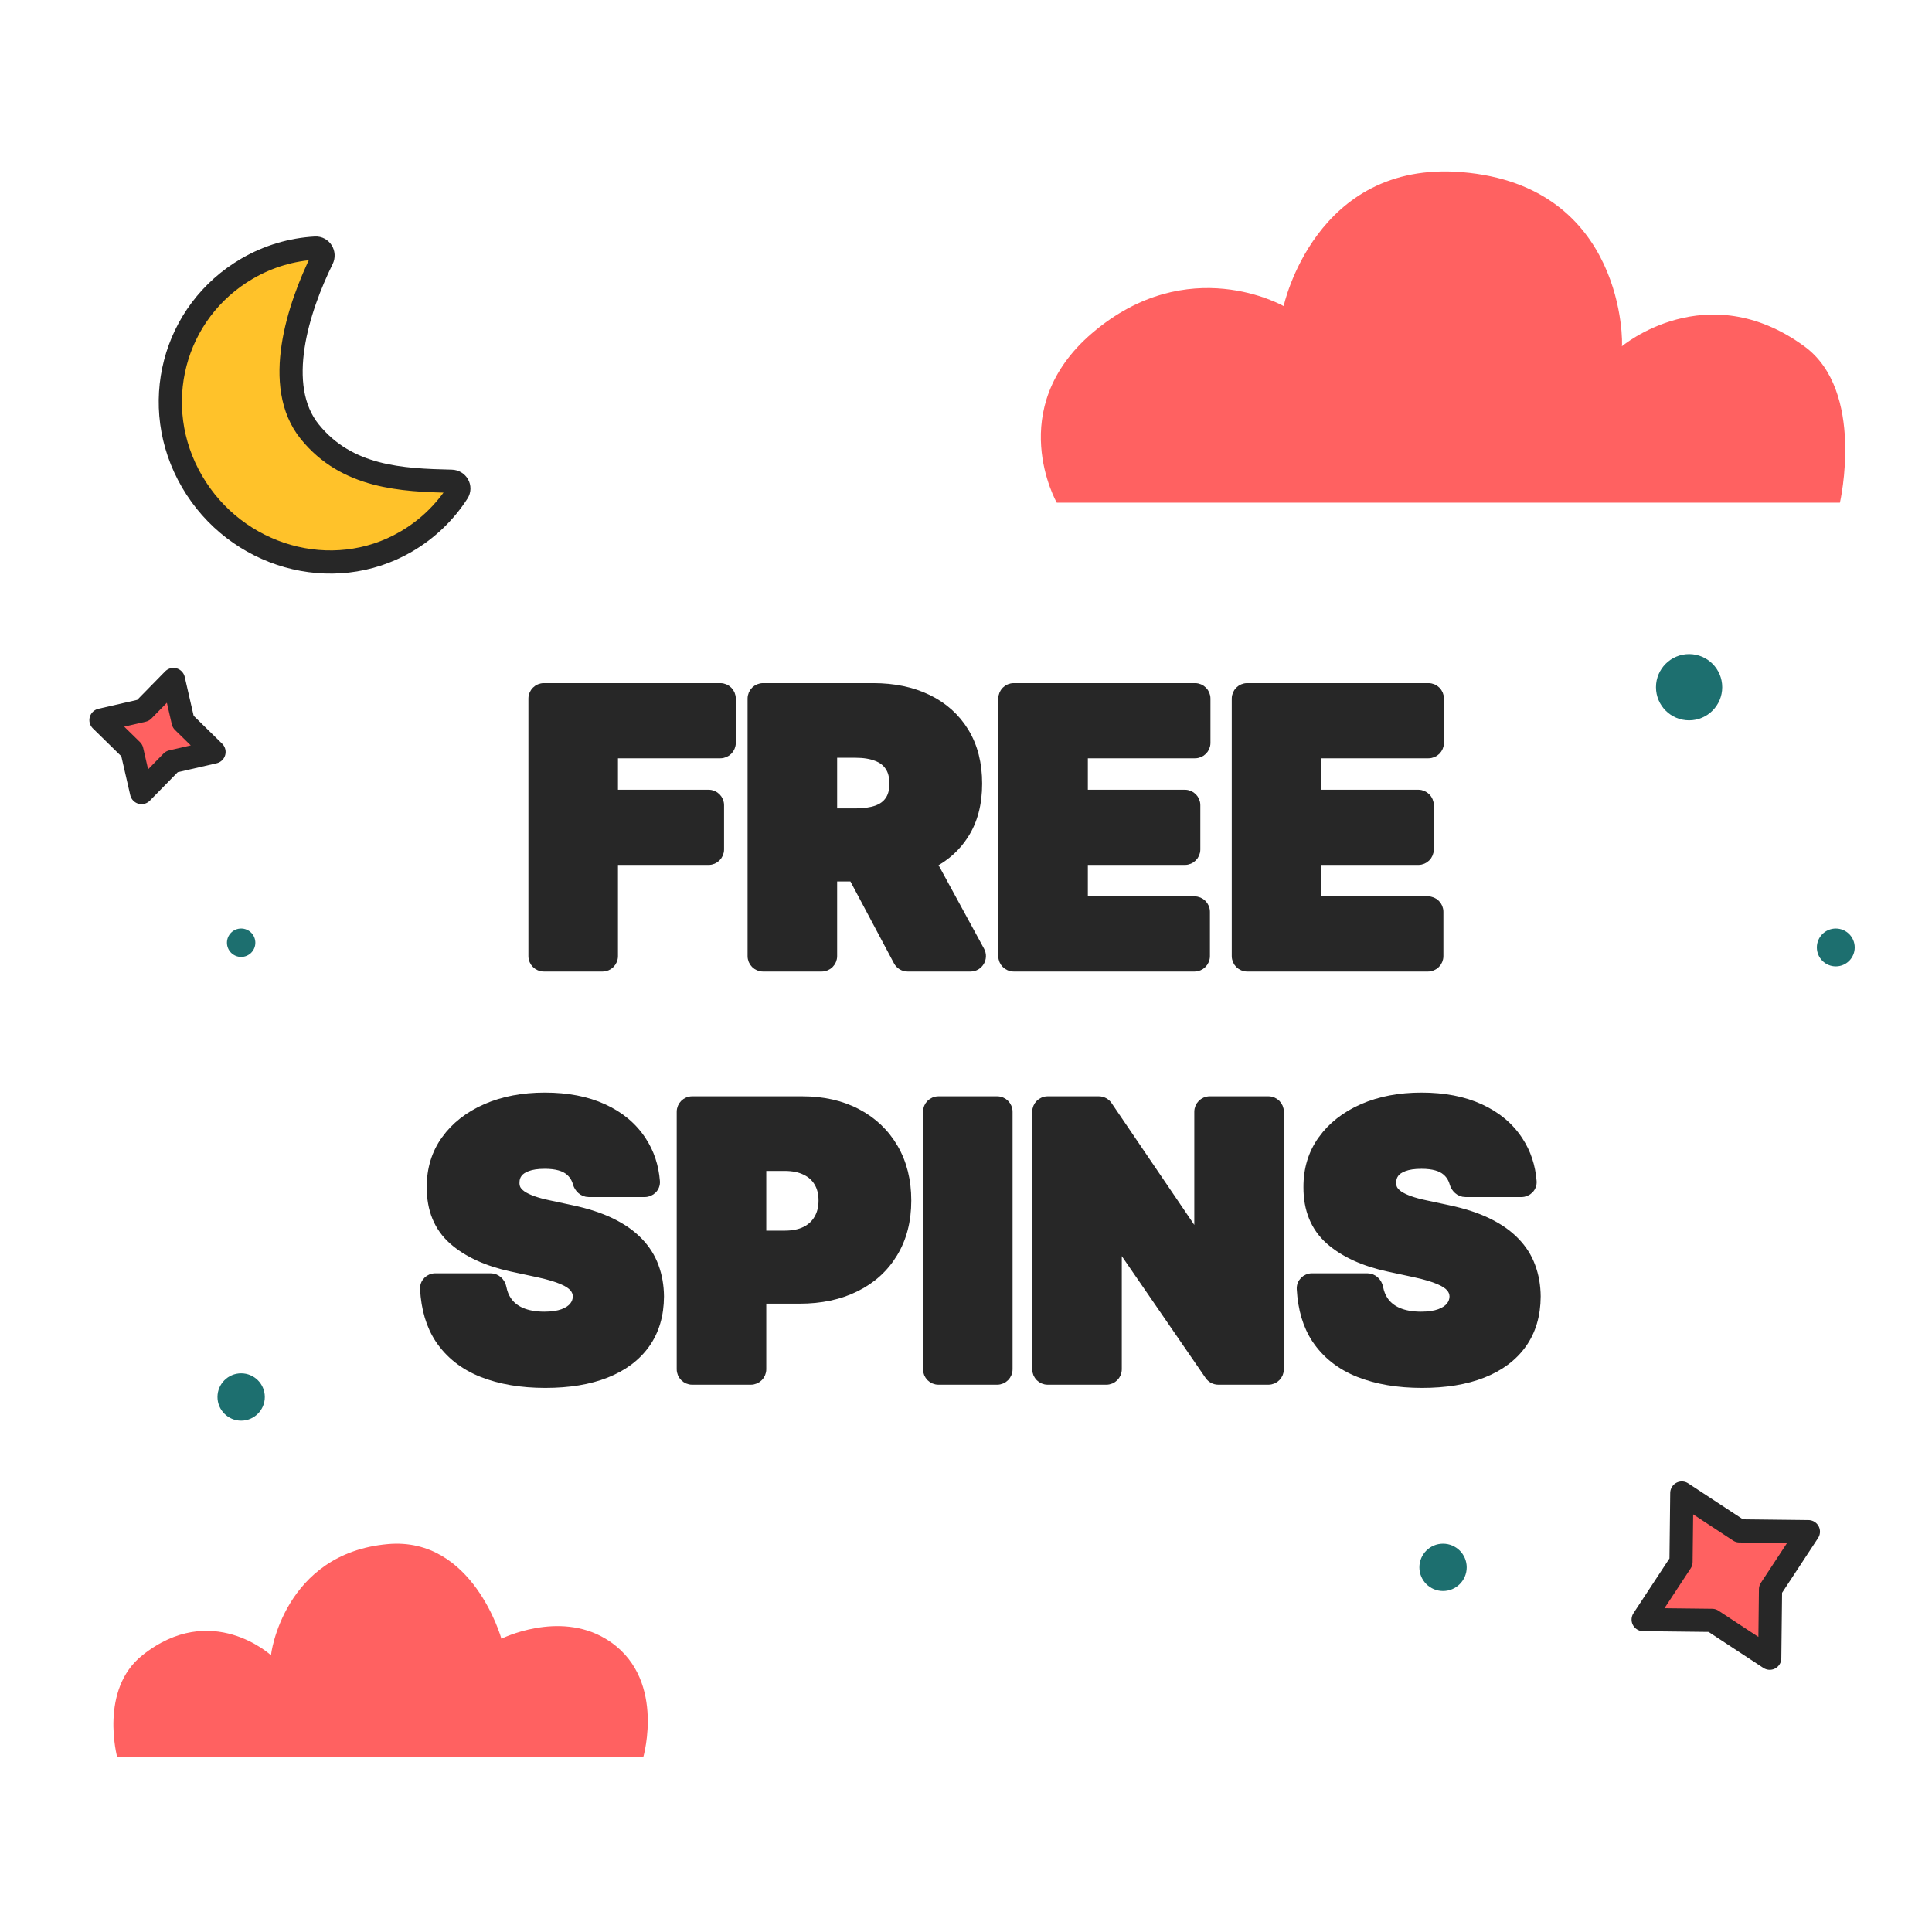 <?xml version="1.0" encoding="UTF-8"?> <svg xmlns="http://www.w3.org/2000/svg" width="250" height="250" viewBox="0 0 250 250" fill="none"><path d="M22.441 87.926L23.694 93.385L27.694 97.304L22.235 98.558L18.316 102.558L17.063 97.099L13.063 93.18L18.521 91.926L22.441 87.926Z" fill="#FF6161" stroke="#272727" stroke-width="3" stroke-linejoin="round"></path><path d="M217.626 193.194L225.083 198.094L234.005 198.196L229.105 205.653L229.003 214.575L221.546 209.676L212.624 209.573L217.524 202.116L217.626 193.194Z" fill="#FF6161" stroke="#272727" stroke-width="3" stroke-linejoin="round"></path><path d="M187.089 151.589L187.092 151.592C187.565 151.987 187.89 152.493 188.067 153.125C188.252 153.783 188.827 154.398 189.629 154.398H196.876C197.696 154.398 198.407 153.723 198.338 152.855C198.18 150.882 197.595 149.117 196.575 147.571C195.391 145.748 193.71 144.344 191.553 143.355C189.393 142.364 186.852 141.878 183.946 141.878C181.096 141.878 178.548 142.359 176.313 143.334L176.312 143.334C174.091 144.308 172.332 145.678 171.054 147.449L171.054 147.45C169.78 149.221 169.155 151.285 169.166 153.623C169.155 156.501 170.09 158.824 172.007 160.532L172.009 160.534C173.896 162.193 176.448 163.354 179.632 164.045L179.633 164.045L183.149 164.803C183.15 164.804 183.15 164.804 183.15 164.804C184.445 165.088 185.451 165.39 186.179 165.705L186.179 165.705L186.185 165.708C186.918 166.014 187.385 166.342 187.644 166.664L187.649 166.67L187.654 166.676C187.92 166.986 188.057 167.342 188.068 167.765C188.057 168.226 187.911 168.629 187.625 168.988C187.34 169.347 186.902 169.652 186.275 169.882C185.657 170.108 184.863 170.231 183.877 170.231C182.71 170.231 181.728 170.049 180.919 169.703C180.128 169.359 179.529 168.862 179.104 168.214C178.809 167.764 178.598 167.232 178.479 166.61C178.341 165.896 177.74 165.264 176.927 165.264H169.773C168.95 165.264 168.252 165.938 168.299 166.795C168.44 169.367 169.081 171.549 170.249 173.317L170.251 173.32C171.577 175.296 173.431 176.754 175.793 177.697L175.794 177.697C178.153 178.634 180.897 179.095 184.015 179.095C187.049 179.095 189.673 178.669 191.873 177.801C194.087 176.932 195.815 175.653 197.029 173.953C198.249 172.246 198.852 170.174 198.864 167.767H198.864L198.864 167.76C198.852 166.364 198.625 165.064 198.178 163.866C197.739 162.659 197.05 161.577 196.119 160.622C195.186 159.652 193.997 158.821 192.564 158.123C191.128 157.422 189.414 156.865 187.431 156.445C187.43 156.445 187.43 156.445 187.43 156.445L184.534 155.824L184.534 155.824L184.53 155.823C183.707 155.654 183.006 155.464 182.425 155.256C181.844 155.047 181.386 154.824 181.04 154.591C180.702 154.351 180.475 154.104 180.336 153.855C180.209 153.598 180.15 153.304 180.168 152.96L180.169 152.952L180.169 152.944C180.178 152.526 180.301 152.167 180.536 151.851C180.761 151.548 181.13 151.28 181.688 151.073L181.688 151.073L181.693 151.071C182.248 150.859 182.993 150.742 183.946 150.742C185.443 150.742 186.459 151.055 187.089 151.589Z" fill="#272727" stroke="#272727"></path><path d="M165.631 143.861C165.631 143.032 164.959 142.361 164.131 142.361H156.542C155.713 142.361 155.042 143.032 155.042 143.861V160.129L143.422 143.018C143.143 142.607 142.678 142.361 142.181 142.361H135.57C134.742 142.361 134.07 143.032 134.07 143.861V177.181C134.07 178.009 134.742 178.681 135.57 178.681H143.159C143.988 178.681 144.659 178.009 144.659 177.181V160.933L156.418 178.031C156.698 178.438 157.16 178.681 157.654 178.681H164.131C164.959 178.681 165.631 178.009 165.631 177.181V143.861Z" fill="#272727" stroke="#272727"></path><path d="M130.526 143.861C130.526 143.032 129.855 142.361 129.026 142.361H121.438C120.609 142.361 119.938 143.032 119.938 143.861V177.181C119.938 178.009 120.609 178.681 121.437 178.681H129.026C129.855 178.681 130.526 178.009 130.526 177.181V143.861Z" fill="#272727" stroke="#272727"></path><path d="M101.536 159.745H98.655V151.518C98.655 151.242 98.879 151.018 99.155 151.018H101.536C102.606 151.018 103.486 151.204 104.195 151.553L104.195 151.553L104.202 151.557C104.922 151.896 105.459 152.381 105.83 153.013L105.83 153.013L105.835 153.021C106.214 153.641 106.416 154.408 106.416 155.347C106.416 156.273 106.215 157.05 105.831 157.696L105.831 157.696L105.828 157.701C105.455 158.347 104.915 158.85 104.193 159.211C103.485 159.559 102.605 159.745 101.536 159.745ZM98.655 177.181V168.195H103.467C106.22 168.195 108.65 167.684 110.743 166.643C112.848 165.602 114.49 164.113 115.657 162.177C116.838 160.235 117.419 157.952 117.419 155.347C117.419 152.766 116.856 150.486 115.713 148.525C114.572 146.567 112.973 145.048 110.926 143.971C108.876 142.892 106.5 142.361 103.812 142.361H89.566C88.738 142.361 88.066 143.032 88.066 143.861V177.181C88.066 178.009 88.738 178.681 89.566 178.681H97.155C97.984 178.681 98.655 178.009 98.655 177.181Z" fill="#272727" stroke="#272727"></path><path d="M73.644 151.589L73.647 151.592C74.12 151.987 74.445 152.493 74.622 153.125C74.806 153.783 75.382 154.398 76.184 154.398H83.431C84.251 154.398 84.962 153.723 84.892 152.855C84.735 150.882 84.149 149.117 83.13 147.571C81.946 145.748 80.265 144.344 78.108 143.355C75.948 142.364 73.407 141.878 70.501 141.878C67.651 141.878 65.103 142.359 62.868 143.334L62.867 143.334C60.646 144.308 58.886 145.678 57.609 147.449L57.609 147.45C56.335 149.221 55.709 151.285 55.721 153.623C55.709 156.501 56.645 158.824 58.562 160.532L58.564 160.534C60.451 162.193 63.003 163.354 66.187 164.045L66.187 164.045L69.704 164.803C69.704 164.804 69.704 164.804 69.705 164.804C71 165.088 72.005 165.39 72.734 165.705L72.734 165.705L72.74 165.708C73.473 166.014 73.939 166.342 74.199 166.664L74.204 166.67L74.209 166.676C74.475 166.986 74.612 167.342 74.623 167.765C74.612 168.226 74.465 168.629 74.18 168.988C73.894 169.347 73.457 169.652 72.829 169.882C72.212 170.108 71.418 170.231 70.432 170.231C69.264 170.231 68.283 170.049 67.474 169.703C66.682 169.359 66.084 168.862 65.659 168.214C65.363 167.764 65.153 167.232 65.033 166.61C64.896 165.896 64.295 165.264 63.482 165.264H56.328C55.505 165.264 54.807 165.938 54.854 166.795C54.995 169.367 55.636 171.549 56.804 173.317L56.806 173.32C58.132 175.296 59.986 176.754 62.348 177.697L62.349 177.697C64.708 178.634 67.452 179.095 70.57 179.095C73.604 179.095 76.228 178.669 78.428 177.801C80.641 176.932 82.369 175.653 83.584 173.953C84.803 172.246 85.407 170.174 85.419 167.767H85.419L85.419 167.76C85.407 166.364 85.18 165.064 84.733 163.866C84.293 162.659 83.605 161.577 82.674 160.622C81.74 159.652 80.551 158.821 79.119 158.123C77.682 157.422 75.969 156.865 73.985 156.445C73.985 156.445 73.985 156.445 73.985 156.445L71.088 155.824L71.088 155.824L71.084 155.823C70.261 155.654 69.561 155.464 68.98 155.256C68.398 155.047 67.94 154.824 67.595 154.591C67.256 154.351 67.03 154.104 66.891 153.855C66.764 153.598 66.704 153.304 66.723 152.96L66.724 152.952L66.724 152.944C66.733 152.526 66.856 152.167 67.091 151.851C67.316 151.548 67.684 151.28 68.243 151.073L68.243 151.073L68.248 151.071C68.803 150.859 69.547 150.742 70.501 150.742C71.998 150.742 73.014 151.055 73.644 151.589Z" fill="#272727" stroke="#272727"></path><path d="M159.889 123.718C159.889 124.546 160.56 125.218 161.389 125.218H184.775C185.604 125.218 186.275 124.546 186.275 123.718V117.991C186.275 117.163 185.604 116.491 184.775 116.491H170.978C170.701 116.491 170.478 116.268 170.478 115.991V111.921C170.478 111.645 170.701 111.421 170.978 111.421H183.533C184.362 111.421 185.033 110.749 185.033 109.921V104.194C185.033 103.366 184.362 102.694 183.533 102.694H170.978C170.701 102.694 170.478 102.471 170.478 102.194V98.124C170.478 97.848 170.701 97.624 170.978 97.624H184.844C185.672 97.624 186.344 96.952 186.344 96.124V90.397C186.344 89.569 185.672 88.897 184.844 88.897H161.389C160.56 88.897 159.889 89.569 159.889 90.397V123.718Z" fill="#272727" stroke="#272727"></path><path d="M129.678 123.718C129.678 124.546 130.349 125.218 131.178 125.218H154.564C155.393 125.218 156.064 124.546 156.064 123.718V117.991C156.064 117.163 155.393 116.491 154.564 116.491H140.767C140.49 116.491 140.267 116.268 140.267 115.991V111.921C140.267 111.645 140.49 111.421 140.767 111.421H153.322C154.151 111.421 154.822 110.749 154.822 109.921V104.194C154.822 103.366 154.151 102.694 153.322 102.694H140.767C140.49 102.694 140.267 102.471 140.267 102.194V98.124C140.267 97.848 140.49 97.624 140.767 97.624H154.633C155.462 97.624 156.133 96.952 156.133 96.124V90.397C156.133 89.569 155.462 88.897 154.633 88.897H131.178C130.349 88.897 129.678 89.569 129.678 90.397V123.718Z" fill="#272727" stroke="#272727"></path><path d="M110.705 105.109H107.825V98.055C107.825 97.779 108.049 97.555 108.325 97.555H110.705C111.789 97.555 112.684 97.704 113.403 97.986L113.403 97.986L113.411 97.989C114.129 98.255 114.653 98.665 115.014 99.21L115.014 99.21L115.02 99.219C115.383 99.745 115.586 100.459 115.586 101.401C115.586 102.33 115.383 103.031 115.022 103.545L115.022 103.545L115.018 103.55C114.661 104.072 114.138 104.466 113.419 104.723C112.694 104.975 111.793 105.109 110.705 105.109ZM107.825 123.718V113.559H110.343L116.122 124.422C116.382 124.912 116.891 125.218 117.446 125.218H125.578C126.717 125.218 127.44 124 126.896 123L120.775 111.762C122.464 110.862 123.816 109.632 124.819 108.071C126.009 106.237 126.589 104.005 126.589 101.401C126.589 98.82 126.026 96.577 124.878 94.691C123.733 92.812 122.13 91.374 120.082 90.379C118.035 89.386 115.664 88.897 112.982 88.897H98.736C97.908 88.897 97.236 89.569 97.236 90.397V123.718C97.236 124.546 97.908 125.218 98.736 125.218H106.325C107.154 125.218 107.825 124.546 107.825 123.718Z" fill="#272727" stroke="#272727"></path><path d="M68.875 123.718C68.875 124.546 69.547 125.218 70.375 125.218H77.964C78.792 125.218 79.464 124.546 79.464 123.718V111.921C79.464 111.645 79.688 111.421 79.964 111.421H91.692C92.52 111.421 93.192 110.749 93.192 109.921V104.194C93.192 103.366 92.52 102.694 91.692 102.694H79.964C79.688 102.694 79.464 102.471 79.464 102.194V98.124C79.464 97.848 79.688 97.624 79.964 97.624H93.21C94.038 97.624 94.71 96.952 94.71 96.124V90.397C94.71 89.569 94.038 88.897 93.21 88.897H70.375C69.547 88.897 68.875 89.569 68.875 90.397V123.718Z" fill="#272727" stroke="#272727"></path><path fill-rule="evenodd" clip-rule="evenodd" d="M40.811 32.101C41.554 32.058 42.023 32.848 41.694 33.516C38.616 39.77 35.267 49.916 40.09 55.871C44.896 61.805 52 62.128 58.428 62.273C59.173 62.29 59.631 63.083 59.228 63.709C57.585 66.257 55.341 68.46 52.553 70.085C42.965 75.671 30.531 72.063 24.848 62.309C19.165 52.556 22.384 40.35 31.972 34.764C34.76 33.139 37.784 32.273 40.811 32.101Z" fill="#FFC22A" stroke="#272727" stroke-width="3" stroke-linejoin="round"></path><path d="M233.48 44.812C241.404 50.591 238.086 65.045 238.086 65.045H136.744C136.744 65.045 129.826 52.912 141.344 43.085C153.754 32.496 166.103 39.612 166.103 39.612C166.103 39.616 170.134 20.728 189.136 22.274C210.441 24.008 209.978 44.771 209.872 44.812C209.872 44.812 220.805 35.57 233.48 44.812Z" fill="#FF6161"></path><path d="M18.412 214.199C12.818 218.657 15.16 227.358 15.16 227.358L83.243 227.358C83.243 227.358 86.305 216.819 78.354 212.05C72.229 208.377 64.881 212.051 64.881 212.051C64.881 212.054 61.209 198.824 50.187 199.804C36.717 201.002 35.001 214.167 35.076 214.199C35.076 214.199 27.358 207.069 18.412 214.199Z" fill="#FF6161"></path><circle cx="218.569" cy="88.925" r="4.286" fill="#1D6F6F"></circle><circle cx="31.204" cy="180.771" r="3.062" fill="#1D6F6F"></circle><circle cx="31.204" cy="121.99" r="1.837" fill="#1D6F6F"></circle><circle cx="237.551" cy="122.602" r="2.449" fill="#1D6F6F"></circle><circle cx="186.729" cy="202.814" r="3.062" fill="#1D6F6F"></circle></svg> 